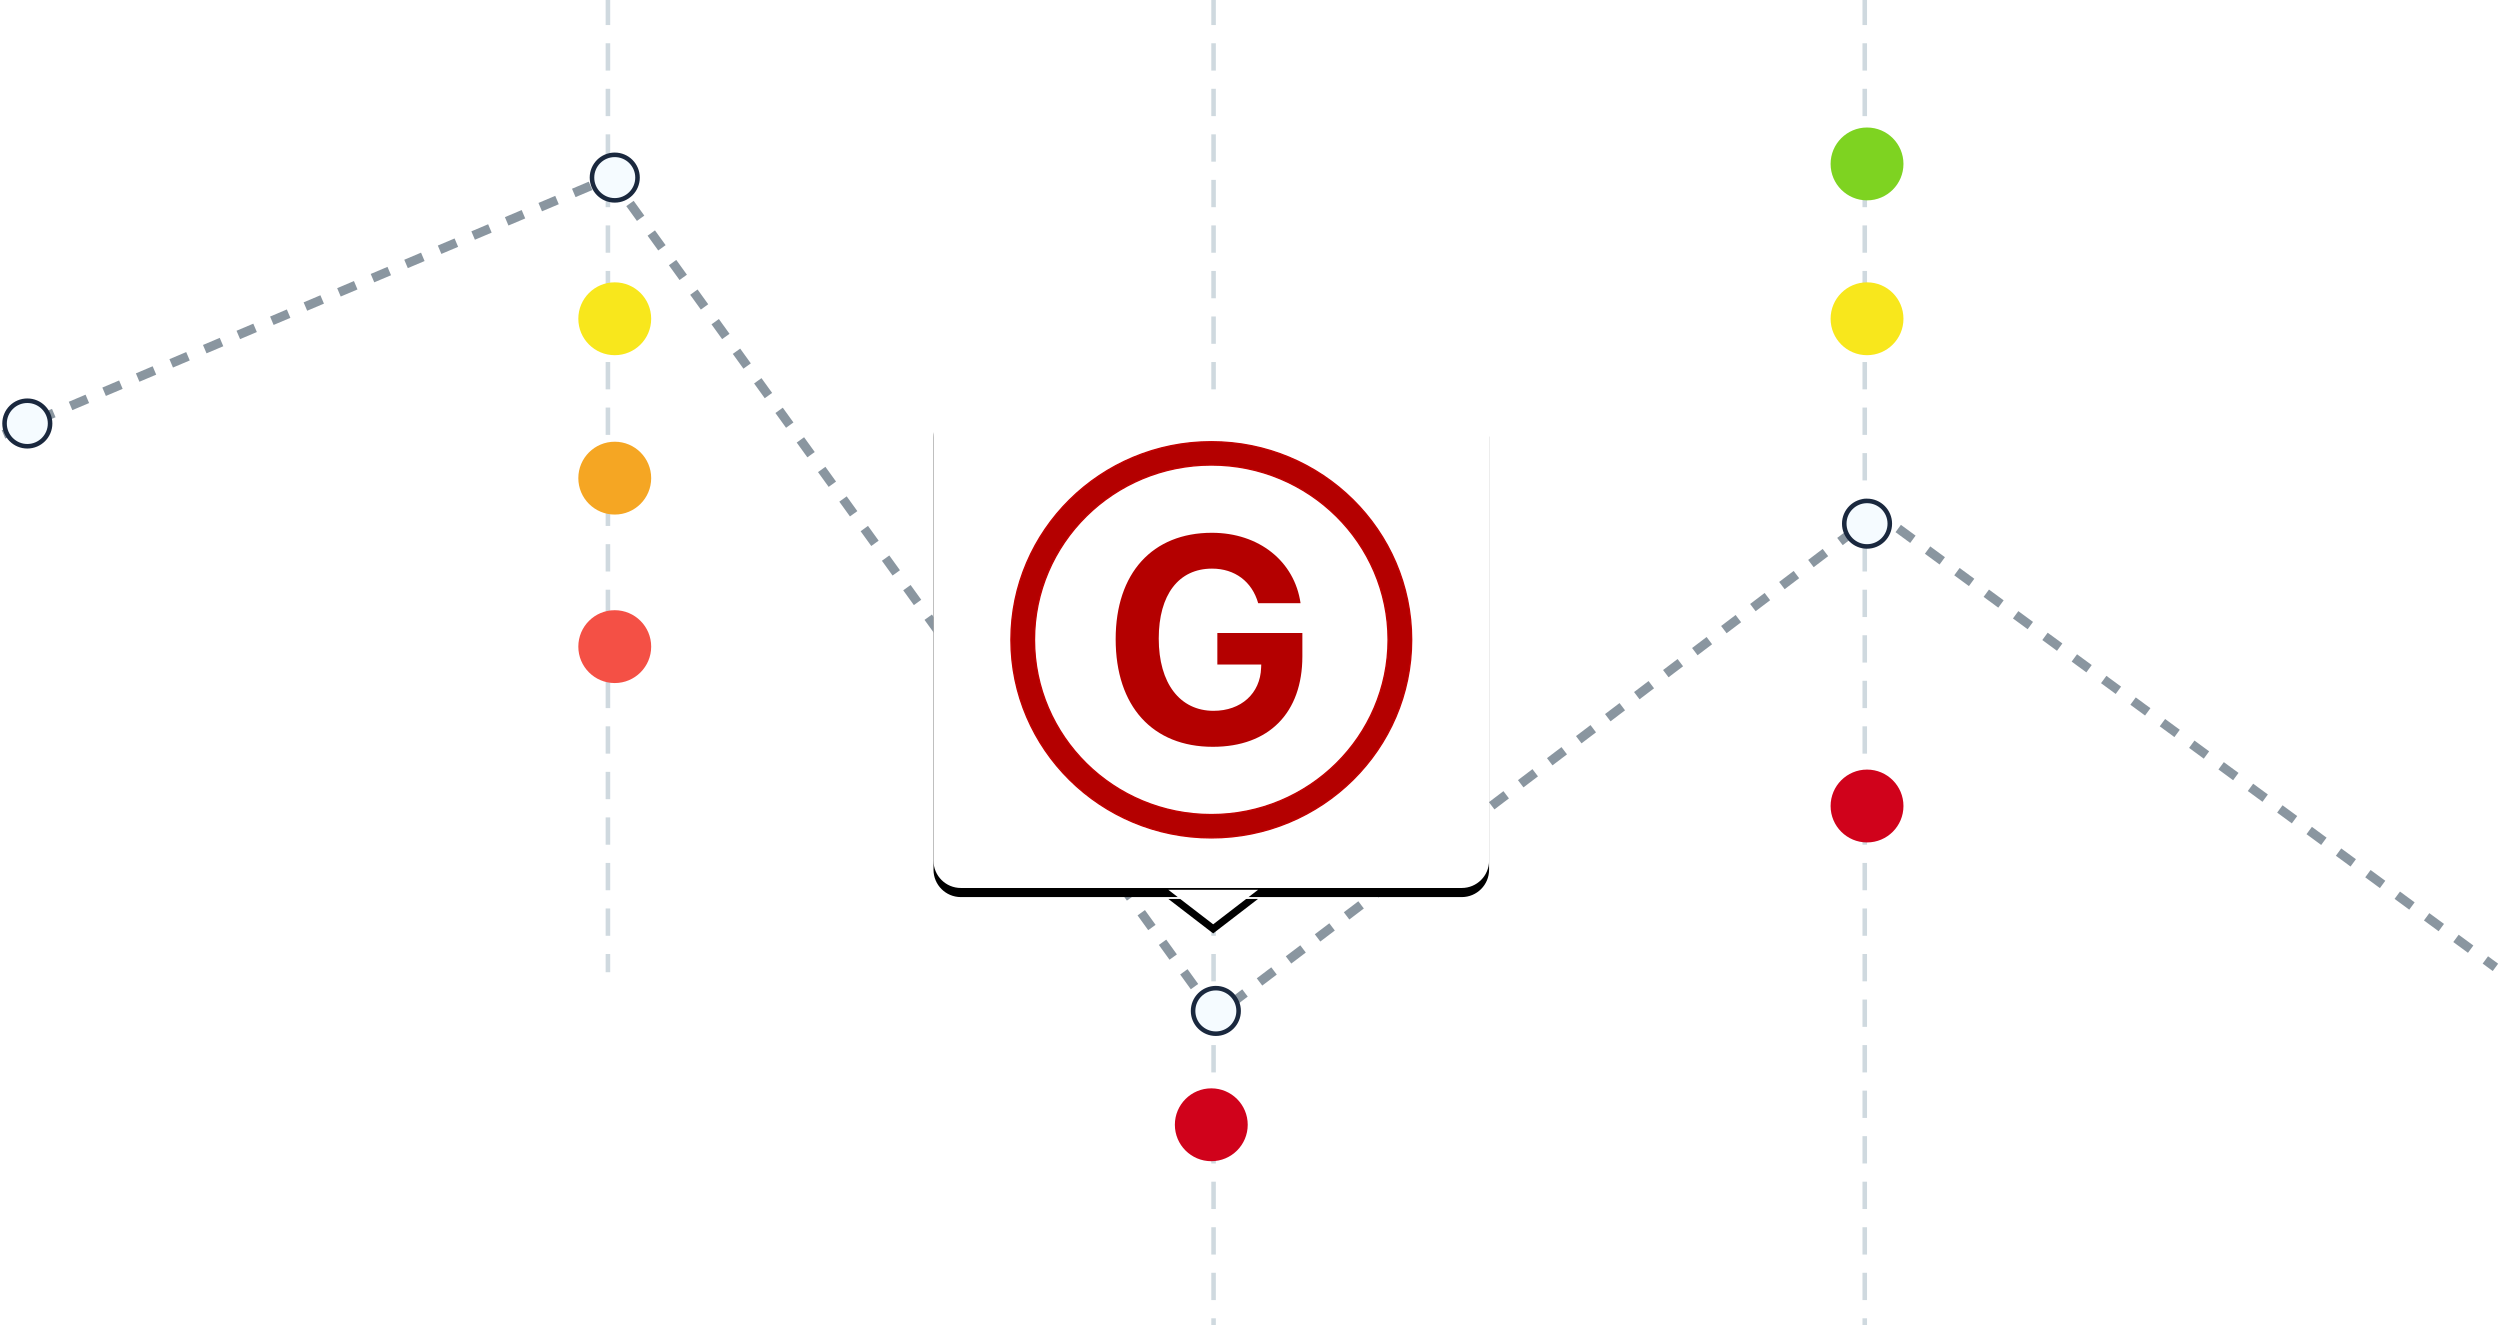 <svg xmlns="http://www.w3.org/2000/svg" xmlns:xlink="http://www.w3.org/1999/xlink" width="549" height="291" viewBox="0 0 549 291">
    <defs>
        <filter id="prefix__a" width="126.2%" height="127.8%" x="-13.1%" y="-12.2%" filterUnits="objectBoundingBox">
            <feOffset dy="2" in="SourceAlpha" result="shadowOffsetOuter1"/>
            <feGaussianBlur in="shadowOffsetOuter1" result="shadowBlurOuter1" stdDeviation="5"/>
            <feColorMatrix in="shadowBlurOuter1" values="0 0 0 0 0.812 0 0 0 0 0.851 0 0 0 0 0.875 0 0 0 0.54 0"/>
        </filter>
        <path id="prefix__b" d="M71.259 107.405l-9.846 7.574-9.846-7.574h19.692zM116 0c3.314 0 6 2.686 6 6v95c0 3.314-2.686 6-6 6H6c-3.314 0-6-2.686-6-6V6c0-3.314 2.686-6 6-6h110z"/>
    </defs>
    <g fill="none" fill-rule="evenodd" transform="translate(-259 -114)">
        <path fill-rule="nonzero" stroke="#CFD9DF" stroke-dasharray="5" stroke-linecap="square" d="M392.5 114L392.5 327M525.5 114L525.5 405M668.5 114L668.5 405"/>
        <circle cx="669" cy="291" r="8" fill="#D0021B" fill-rule="nonzero"/>
        <circle cx="525" cy="361" r="8" fill="#D0021B" fill-rule="nonzero"/>
        <circle cx="394" cy="219" r="8" fill="#F5A623" fill-rule="nonzero"/>
        <circle cx="669" cy="184" r="8" fill="#F8E71C" fill-rule="nonzero"/>
        <circle cx="394" cy="256" r="8" fill="#F45045" fill-rule="nonzero"/>
        <circle cx="394" cy="184" r="8" fill="#F8E71C" fill-rule="nonzero"/>
        <circle cx="669" cy="150" r="8" fill="#7ED321" fill-rule="nonzero"/>
        <path fill-rule="nonzero" stroke="#8A96A0" stroke-dasharray="4" stroke-linejoin="round" stroke-width="2" d="M259.761 209.386l133.416-56.478L525.884 337l145.38-110.311L807 326.433"/>
        <circle cx="265" cy="207" r="5" fill="#F5FBFF" fill-rule="nonzero" stroke="#1A283E"/>
        <circle cx="394" cy="153" r="5" fill="#F5FBFF" fill-rule="nonzero" stroke="#1A283E"/>
        <circle cx="526" cy="336" r="5" fill="#F5FBFF" fill-rule="nonzero" stroke="#1A283E"/>
        <circle cx="669" cy="229" r="5" fill="#F5FBFF" fill-rule="nonzero" stroke="#1A283E"/>
        <g transform="translate(464 202)">
            <use fill="#000" filter="url(#prefix__a)" xlink:href="#prefix__b"/>
            <use fill="#FFF" xlink:href="#prefix__b"/>
            <g fill="#B40000">
                <path d="M64 47.136C64 59.508 56.69 67 44.345 67 31.108 67 23 58.123 23 43.358 23 28.814 31.108 20 44.13 20c10.35 0 18.15 6.265 19.47 15.457h-9.305c-1.351-4.754-5.129-7.587-10.135-7.587-7.31 0-11.7 5.698-11.7 15.362 0 9.854 4.667 15.866 12.038 15.866 6.05 0 10.258-3.809 10.442-9.444l.03-.724h-9.643v-6.925H64v5.131z" transform="translate(17 9)"/>
                <path fill-rule="nonzero" stroke="#C30000" stroke-width=".3" d="M44 87C19.7 87 0 67.524 0 43.5S19.7 0 44 0s44 19.476 44 43.5S68.3 87 44 87zm0-5.118c21.442 0 38.824-17.184 38.824-38.382C82.824 22.302 65.442 5.118 44 5.118 22.558 5.118 5.176 22.302 5.176 43.5c0 21.198 17.382 38.382 38.824 38.382z" transform="translate(17 9)"/>
            </g>
        </g>
    </g>
</svg>
